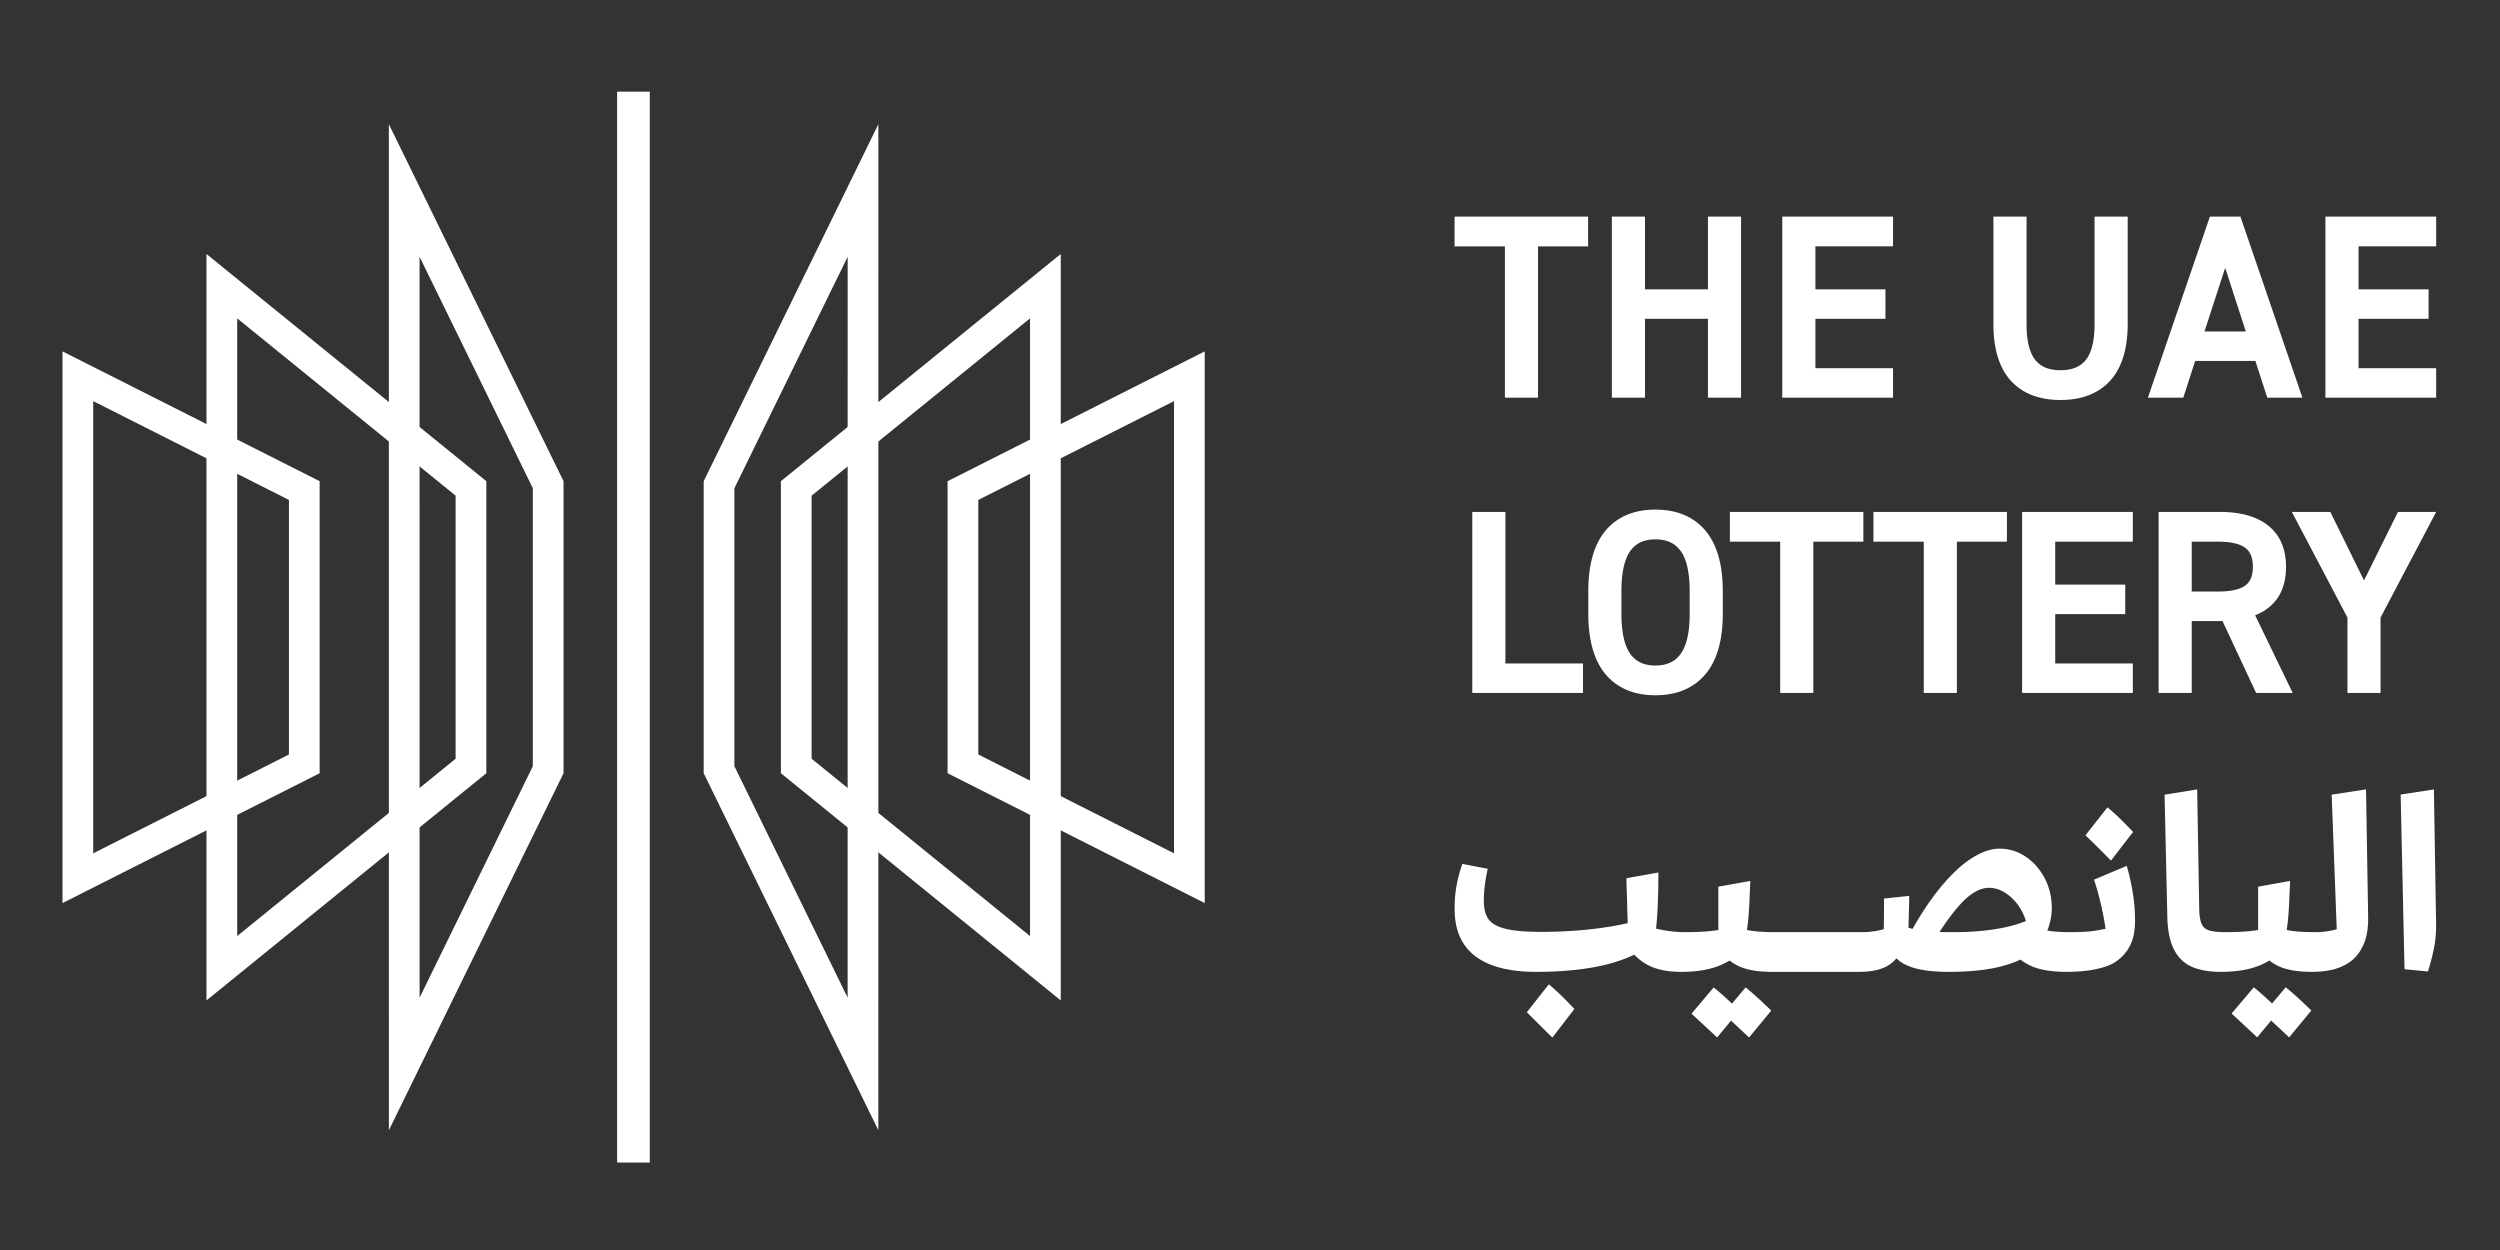 <svg xmlns="http://www.w3.org/2000/svg" width="600" height="300" fill="none" viewBox="0 0 600 300"><rect x="0" y="0" width="600" height="300" fill="#333333" stroke="none"/><path fill="#fff" fill-rule="evenodd" d="M148.108 279h7.838V22h-7.838v257ZM210.81 29.805l-41.924 85.677v70.094l41.917 85.683.007-241.454Zm-7.372 31.821-.006 177.81-27.176-55.548v-66.716l27.182-55.546Z" clip-rule="evenodd"/><path fill="#fff" fill-rule="evenodd" d="m254.579 60.96-67.164 54.523v70.092l67.164 54.527V60.961Zm-7.372 15.448v148.245l-52.42-42.556v-63.136l52.42-42.553Z" clip-rule="evenodd"/><path fill="#fff" fill-rule="evenodd" d="m289.133 84.328-61.714 31.158v70.092l61.714 31.16V84.328Zm-7.372 11.942.002 108.525-46.971-23.716v-61.095l46.969-23.714ZM93.324 29.805l.008 241.454 41.916-85.683v-70.094L93.324 29.805Zm7.372 31.821 27.182 55.546v66.716l-27.176 55.548-.006-177.81Z" clip-rule="evenodd"/><path fill="#fff" fill-rule="evenodd" d="M49.555 60.96v179.142l67.164-54.527v-70.092L49.555 60.961Zm7.372 15.448 52.42 42.553v63.136l-52.42 42.556V76.408Z" clip-rule="evenodd"/><path fill="#fff" fill-rule="evenodd" d="m15 216.738 61.714-31.16v-70.094L15 84.328v132.41Zm7.372-120.466 46.972 23.712v61.095l-46.972 23.716V96.272Z" clip-rule="evenodd"/><g clip-path="url(#clip0_186_18)"><path fill="#fff" fill-rule="evenodd" d="M361.176 95.442h7.951V59.128h12.015v-7.144H349.1v7.144h12.076v36.314Zm33.621-18.928h15.11v18.928h7.949V51.984h-7.949v17.45h-15.11v-17.45h-7.951v43.458h7.951V76.514Zm59.533 11.848H435.7V76.514h16.809v-7.08H435.7V59.125h18.63v-7.141h-26.581v43.457h26.581v-7.08Zm40.203 7.635c5.086 0 9.088-1.553 11.897-4.617 2.795-3.054 4.216-7.65 4.216-13.66V51.986h-7.951v25.798c0 3.868-.672 6.72-2.002 8.479-1.297 1.72-3.37 2.592-6.16 2.592-2.828 0-4.843-.848-6.16-2.592-1.33-1.76-2.002-4.611-2.002-8.479V51.985h-7.951v25.798c0 6.01 1.421 10.596 4.218 13.629 2.809 3.042 6.811 4.585 11.895 4.585Zm34.55-16.452 4.958-15.267 4.952 15.267h-9.91Zm-2.238 7.081h14.449l2.853 8.816h8.432l-14.772-43.15-.104-.306h-7.325l-14.879 43.456h8.493l2.853-8.816Zm57.833 1.736H566.05V76.514h16.809v-7.08H566.05V59.125h18.628v-7.141h-26.579v43.457h26.579v-7.08Zm-231.331 34.5v43.446h26.574v-7.079h-18.626v-36.367h-7.948Zm35.796 19.011c0-4.323.687-7.524 2.043-9.512 1.338-1.961 3.34-2.914 6.117-2.914 2.78 0 4.79.955 6.148 2.916 1.375 1.99 2.071 5.189 2.071 9.51v5.425c0 4.32-.696 7.52-2.071 9.508-1.356 1.963-3.368 2.916-6.148 2.916-2.779 0-4.779-.952-6.117-2.913-1.356-1.988-2.043-5.187-2.043-9.511v-5.425Zm8.16 24.991c5.091 0 9.106-1.673 11.934-4.969 2.81-3.276 4.234-8.187 4.234-14.597v-5.425c0-6.411-1.424-11.322-4.234-14.599-2.828-3.296-6.845-4.967-11.934-4.967-5.091 0-9.096 1.671-11.905 4.968-2.789 3.276-4.205 8.189-4.205 14.598v5.425c0 6.409 1.416 11.32 4.205 14.597 2.809 3.296 6.814 4.969 11.905 4.969Zm37.894-.556v-36.306h12.013v-7.14h-32.037v7.14h12.074v36.306h7.95Zm34.452 0v-36.306h12.012v-7.14h-32.035v7.14h12.076v36.306h7.947Zm15.656 0h26.574v-7.079h-18.624v-11.844h16.805v-7.079h-16.805v-10.304h18.624v-7.14h-26.574v43.446Zm47.476-43.446c5.019 0 8.953 1.133 11.693 3.369 2.768 2.26 4.172 5.552 4.172 9.787 0 5.757-2.492 9.674-7.41 11.652l9.018 18.638h-8.784l-8.069-17.259h-7.385v17.259h-7.947v-43.446h14.712Zm26.494 0 8.091 16.44 8.15-16.44h9.167l-13.346 25.349v18.097h-7.949v-18.097l-13.344-25.349h9.231Zm-26.978 7.14h-6.281v11.968h6.281c3.001 0 5.189-.47 6.501-1.396 1.279-.902 1.899-2.393 1.899-4.556 0-2.165-.622-3.666-1.904-4.591-1.309-.946-3.495-1.425-6.496-1.425ZM372.144 236.595l-.424-.361-5.284 6.712 6.123 6.072 5.296-6.872-.318-.336c-1.986-2.107-3.804-3.861-5.393-5.215Zm47.21.718-.409-.327-3.271 3.878c-1.691-1.591-3.029-2.782-3.99-3.551l-.409-.327-5.314 6.299.383.352a565.072 565.072 0 0 1 5.345 4.971l.419.393 3.336-4.047a580.094 580.094 0 0 1 3.914 3.654l.418.393 5.326-6.463-.363-.348c-2.361-2.268-4.172-3.908-5.385-4.877Zm60.549-33.634c2.245 0 4.352.648 6.26 1.924 1.894 1.269 3.428 3.011 4.561 5.177 1.133 2.163 1.706 4.582 1.706 7.191 0 1.444-.26 2.965-.769 4.524a13.78 13.78 0 0 1-.304.84c1.374.253 3.191.38 5.402.382a64.092 64.092 0 0 0 3.705-.097 25.25 25.25 0 0 0 2.807-.321 108.51 108.51 0 0 0 2.066-.388 73.027 73.027 0 0 0-.985-5.313 67.766 67.766 0 0 0-1.628-6.007l-.154-.473 7.853-3.313.162.592a53.893 53.893 0 0 1 1.368 6.419c.303 2.069.456 4.146.456 6.168 0 2.571-.468 4.7-1.392 6.324a10.175 10.175 0 0 1-3.777 3.835c-1.209.684-2.827 1.212-4.812 1.57-1.931.349-4.128.525-6.528.529l-.012.002h-.064l-.022-.002c-2.671-.007-4.994-.299-6.901-.87-1.405-.423-2.741-1.117-3.991-2.072-2.037.945-4.323 1.656-6.811 2.116-2.957.549-6.491.828-10.505.828-2.91 0-5.381-.235-7.346-.703-2.006-.475-3.592-1.209-4.704-2.178a6.467 6.467 0 0 1-.399-.375 8.296 8.296 0 0 1-1.896 1.669c-1.671 1.054-4.021 1.587-6.988 1.587h-21.014c-2.667 0-4.925-.296-6.705-.877-1.208-.392-2.36-1.013-3.441-1.848-.473.295-.988.577-1.548.842-2.635 1.25-6.008 1.883-10.025 1.883-2.765 0-5.121-.387-7.003-1.152-1.583-.643-3.03-1.642-4.317-2.976-2.134 1.032-4.512 1.859-7.117 2.477-4.616 1.096-10.145 1.651-16.432 1.651-4.258 0-7.88-.562-10.761-1.671-2.933-1.128-5.154-2.828-6.608-5.054-1.446-2.219-2.183-5.028-2.183-8.351 0-2.08.156-3.965.462-5.6a34.56 34.56 0 0 1 1.243-4.789l.15-.446 6.091 1.176-.113.539a42.698 42.698 0 0 0-.605 3.62 28.875 28.875 0 0 0-.219 3.469c0 1.929.375 3.43 1.121 4.463.735 1.027 2.076 1.793 3.983 2.282 1.985.511 4.897.769 8.662.769 3.921 0 7.774-.197 11.449-.586 3.497-.37 6.634-.882 9.331-1.521a250.515 250.515 0 0 1-.143-4.545 255.208 255.208 0 0 0-.163-4.833v-1.391l7.651-1.374v.646c0 2.947-.076 5.888-.225 8.738a67.588 67.588 0 0 1-.335 4.078c.826.199 1.669.365 2.522.501 1.492.234 2.994.353 4.46.353 1.642 0 3.147-.043 4.479-.129a40.988 40.988 0 0 0 3.492-.382v-10.402l7.68-1.378-.158 3.493c-.09 2.718-.244 5.003-.455 6.784a44.05 44.05 0 0 1-.209 1.486c.674.138 1.295.238 1.861.302 1.303.149 2.993.226 5.032.226h21.012c.788 0 1.68-.075 2.658-.224a17.233 17.233 0 0 0 2.287-.49c.039-2.308.058-4.596.058-6.866v-.487l6.05-.637-.01.61a420.85 420.85 0 0 1-.181 7.013c.32.109.649.209.99.299 1.818-3.222 3.683-6.08 5.574-8.537 2.728-3.542 5.414-6.236 7.983-8.005 2.617-1.8 5.083-2.714 7.331-2.714Zm-2.577 9.398c-2.112 0-4.365 1.276-6.696 3.79-1.603 1.728-3.324 4.008-5.144 6.807.994.029 2.107.043 3.331.043 2.472 0 4.806-.109 6.939-.324 2.154-.217 4.151-.535 5.928-.94a29.853 29.853 0 0 0 4.538-1.398c-.346-1.216-.917-2.412-1.704-3.564a11.638 11.638 0 0 0-3.233-3.193c-1.236-.811-2.569-1.221-3.959-1.221Zm28.473-19.321.426.36c1.588 1.352 3.404 3.108 5.392 5.215l.319.334-5.301 6.88-.432-.439a306.395 306.395 0 0 0-5.341-5.294l-.35-.341 5.287-6.715Zm43.176 43.528-.409-.326-3.27 3.876c-1.691-1.591-3.029-2.782-3.99-3.55l-.407-.327-5.316 6.298.384.353a563.077 563.077 0 0 1 5.344 4.971l.418.393 3.337-4.048a636.65 636.65 0 0 1 3.914 3.655l.419.393 5.324-6.463-.361-.348c-2.362-2.268-4.172-3.91-5.387-4.877Zm10.626-46.563 1.217 32.287c-.426.12-.87.231-1.33.326-.603.129-1.233.225-1.876.288a19.95 19.95 0 0 1-1.914.095c-2.039 0-3.731-.076-5.03-.226a22.457 22.457 0 0 1-1.862-.303c.076-.477.145-.971.208-1.486.214-1.797.368-4.082.456-6.782l.159-3.493-7.681 1.377v10.402c-1.16.178-2.333.306-3.495.382a69.466 69.466 0 0 1-4.476.129c-1.735 0-3.051-.156-3.91-.46-.789-.28-1.33-.765-1.657-1.482-.357-.786-.558-1.983-.595-3.553l-.493-28.76-7.824 1.262.665 29.49c.088 3.21.627 5.8 1.608 7.696.997 1.939 2.453 3.334 4.323 4.145 1.821.788 4.169 1.189 6.983 1.189 4.017 0 7.39-.633 10.023-1.885a14.44 14.44 0 0 0 1.546-.841c1.084.836 2.234 1.455 3.442 1.849 1.781.582 4.039.877 6.706.877 2.106 0 3.978-.228 5.559-.675 1.612-.453 3.046-1.193 4.267-2.204 1.181-1.016 2.12-2.387 2.792-4.073.669-1.671.985-3.769.941-6.234l-.503-30.608-8.249 1.271Zm16.555-.032.928 41.919 5.615.546.131-.419a50.676 50.676 0 0 0 1.37-5.428c.348-1.822.502-3.732.458-5.676l-.524-32.165-7.978 1.223Z" clip-rule="evenodd"/></g><defs><clipPath id="clip0_186_18"><path fill="#fff" d="M349.1 51.984h235.583v197.033H349.1z"/></clipPath></defs></svg>